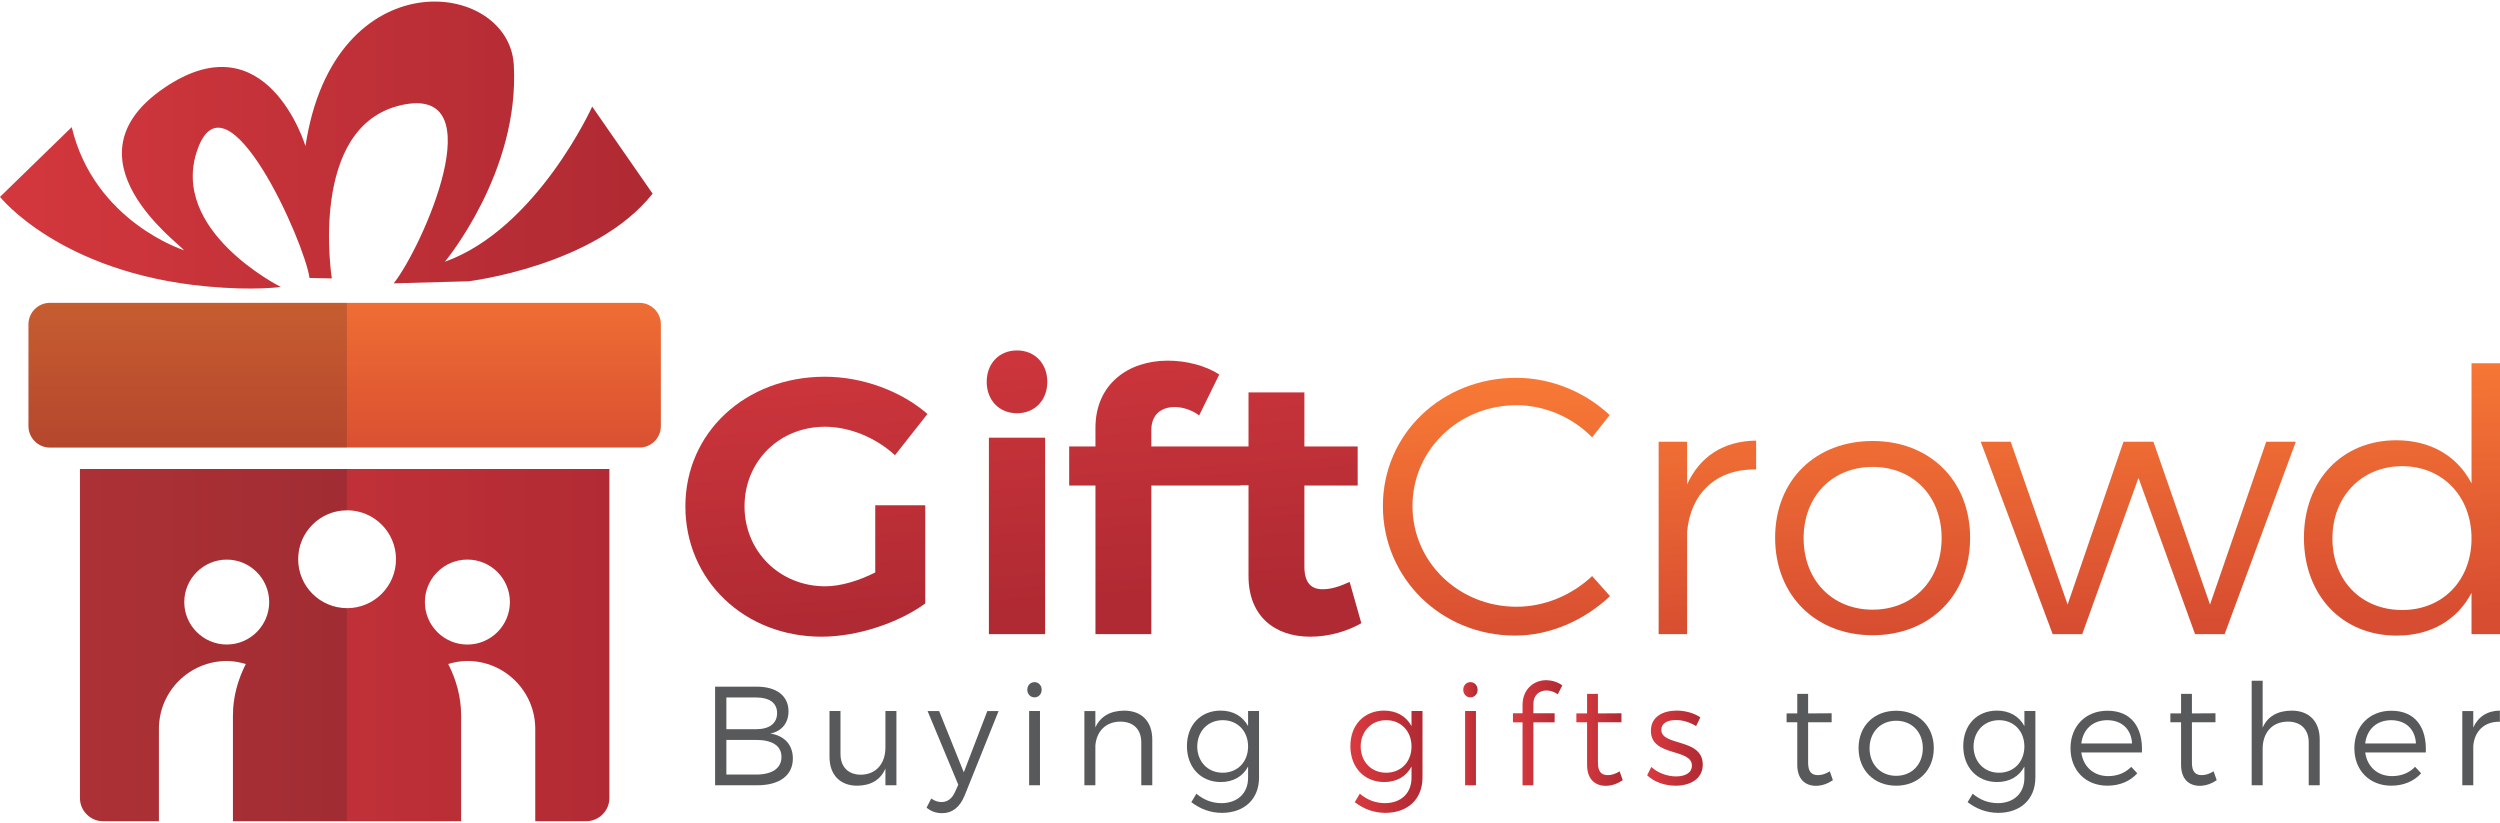 <?xml version="1.0" encoding="UTF-8"?>
<svg id="Layer_1" data-name="Layer 1" xmlns="http://www.w3.org/2000/svg" xmlns:xlink="http://www.w3.org/1999/xlink" viewBox="0 0 1581.76 518.58" width="158" height="52">
  <defs>
    <style>
      .cls-1 {
        fill: url(#linear-gradient-15);
      }

      .cls-2 {
        fill: url(#linear-gradient-13);
      }

      .cls-3 {
        fill: url(#linear-gradient-2);
      }

      .cls-4 {
        fill: url(#linear-gradient-10);
      }

      .cls-5 {
        fill: url(#linear-gradient-12);
      }

      .cls-6 {
        fill: url(#linear-gradient-4);
      }

      .cls-7 {
        fill: url(#linear-gradient-3);
      }

      .cls-8 {
        fill: url(#linear-gradient-5);
      }

      .cls-9 {
        fill: #231f20;
        opacity: .2;
      }

      .cls-10 {
        fill: url(#linear-gradient-8);
      }

      .cls-11 {
        fill: url(#linear-gradient-14);
      }

      .cls-12 {
        fill: url(#linear-gradient-17);
      }

      .cls-13 {
        fill: url(#linear-gradient-7);
      }

      .cls-14 {
        fill: url(#linear-gradient-9);
      }

      .cls-15 {
        fill: url(#linear-gradient-11);
      }

      .cls-16 {
        fill: #58595b;
      }

      .cls-17 {
        fill: url(#linear-gradient-6);
      }

      .cls-18 {
        fill: url(#linear-gradient-16);
      }

      .cls-19 {
        fill: url(#linear-gradient);
      }
    </style>
    <linearGradient id="linear-gradient" x1="218.08" y1="121.11" x2="218.08" y2="292.83" gradientUnits="userSpaceOnUse">
      <stop offset="0" stop-color="#ff8336"/>
      <stop offset="1" stop-color="#d74d31"/>
    </linearGradient>
    <linearGradient id="linear-gradient-2" x1="-70.18" y1="90.78" x2="406.33" y2="90.78" gradientUnits="userSpaceOnUse">
      <stop offset="0" stop-color="#d93a3f"/>
      <stop offset="1" stop-color="#b02a33"/>
    </linearGradient>
    <linearGradient id="linear-gradient-3" x1="501.12" y1="161.5" x2="517.36" y2="393.55" xlink:href="#linear-gradient-2"/>
    <linearGradient id="linear-gradient-4" x1="637.26" y1="151.97" x2="653.5" y2="384.02" xlink:href="#linear-gradient-2"/>
    <linearGradient id="linear-gradient-5" x1="630.47" y1="152.44" x2="646.71" y2="384.5" xlink:href="#linear-gradient-2"/>
    <linearGradient id="linear-gradient-6" x1="757.24" y1="143.57" x2="773.48" y2="375.62" xlink:href="#linear-gradient-2"/>
    <linearGradient id="linear-gradient-7" x1="943.7" y1="202.9" x2="950.67" y2="407.11" xlink:href="#linear-gradient"/>
    <linearGradient id="linear-gradient-8" x1="1075.47" y1="198.41" x2="1082.43" y2="402.62" xlink:href="#linear-gradient"/>
    <linearGradient id="linear-gradient-9" x1="1179.89" y1="194.85" x2="1186.85" y2="399.06" xlink:href="#linear-gradient"/>
    <linearGradient id="linear-gradient-10" x1="1349.85" y1="189.05" x2="1356.81" y2="393.26" xlink:href="#linear-gradient"/>
    <linearGradient id="linear-gradient-11" x1="1516.28" y1="183.38" x2="1523.24" y2="387.59" xlink:href="#linear-gradient"/>
    <linearGradient id="linear-gradient-12" x1="854.39" y1="480.96" x2="900.02" y2="480.96" xlink:href="#linear-gradient-2"/>
    <linearGradient id="linear-gradient-13" x1="925.79" y1="463.22" x2="934.88" y2="463.22" xlink:href="#linear-gradient-2"/>
    <linearGradient id="linear-gradient-14" x1="957.25" y1="462.6" x2="988.46" y2="462.6" xlink:href="#linear-gradient-2"/>
    <linearGradient id="linear-gradient-15" x1="997.37" y1="467.1" x2="1026.7" y2="467.1" xlink:href="#linear-gradient-2"/>
    <linearGradient id="linear-gradient-16" x1="1042.13" y1="472.36" x2="1077.34" y2="472.36" xlink:href="#linear-gradient-2"/>
    <linearGradient id="linear-gradient-17" x1="-70.18" y1="407.17" x2="406.33" y2="407.17" xlink:href="#linear-gradient-2"/>
  </defs>
  <path class="cls-19" d="M404.53,190.61H31.62c-7.5,0-13.59,6.09-13.59,13.58v64.39c0,7.51,6.09,13.59,13.59,13.59h372.92c7.51,0,13.59-6.08,13.59-13.59v-64.39c0-7.5-6.09-13.58-13.59-13.58Z"/>
  <path class="cls-3" d="M116.44,157.35s-56.78-18.01-71.06-77.91L0,123.57s37.99,47.98,130.79,56.65c30.32,2.83,46.84.32,46.84.32,0,0-71.13-35.63-52.59-87.2,18.53-51.57,67.74,59.1,70.79,81.53l14.11.29s-15.33-96.41,44.08-109.68c59.43-13.27,12.99,90.25-4.91,112.79l47.33-1.3s80.22-9.58,116.47-55.44l-38.22-55.08s-34.94,77.24-93.24,98.18c0,0,47.52-56.78,43.63-124.63-3.11-54.29-113.88-67.37-131.81,51.46,0,0-24.33-81.25-89.48-36.77-65.16,44.48,9.23,98,12.66,102.66Z"/>
  <g>
    <path class="cls-7" d="M521.9,269c15.7,0,32.34,6.93,44.35,18.02l20.55-26.1c-16.4-14.32-40.89-23.56-64.91-23.56-50.36,0-88.25,35.35-88.25,82.01s37.19,82.47,86.17,82.47c22.4,0,48.51-8.55,65.6-21.03v-62.14h-31.64v42.51c-10.4,5.31-21.95,8.78-31.65,8.78-28.64,0-51.06-21.95-51.06-50.59s22.18-50.36,50.83-50.36Z"/>
    <path class="cls-6" d="M643.46,220.72c-11.32,0-19.17,8.31-19.17,19.87s7.85,19.87,19.17,19.87,19.17-8.31,19.17-19.87-7.86-19.87-19.17-19.87Z"/>
    <rect class="cls-8" x="625.68" y="275.93" width="35.58" height="124.29"/>
    <path class="cls-17" d="M853.94,367.18c-6.47,3-12.01,4.62-16.63,4.62-7.62.23-12.02-3.93-12.02-14.32v-51.29h33.72v-24.72h-33.72v-34.19h-35.35v34.19h-61.49v-10.39c0-9.94,6.47-14.55,14.79-14.55,5.08,0,10.86,1.85,15.48,5.31l12.7-25.87c-8.78-5.77-21.02-8.78-32.58-8.78-24.95,0-45.74,14.79-45.74,42.51v11.78h-16.63v24.72h16.63v94.02h35.35v-94.02h56.44v-.23h5.05v57.52c0,25.64,16.87,38.35,39.04,38.35,11.54,0,23.1-3.23,32.34-8.55l-7.39-26.11Z"/>
  </g>
  <path class="cls-13" d="M1018.44,261.61l-11.09,14.09c-12.48-12.71-30.03-20.33-47.82-20.33-36.5,0-65.84,28.19-65.84,63.76s29.34,63.76,65.84,63.76c17.79,0,35.12-7.39,47.82-19.41l11.31,12.71c-15.94,15.02-37.65,24.95-60.07,24.95-46.66,0-83.63-36.27-83.63-82.02s37.43-81.08,84.32-81.08c22.18,0,43.66,9.01,59.14,23.56Z"/>
  <path class="cls-10" d="M1067.44,305.5c8.09-17.79,23.1-27.49,43.67-27.72v18.25c-25.64-.46-41.58,15.48-43.67,39.5v64.68h-18.01v-121.74h18.01v27.03Z"/>
  <path class="cls-14" d="M1246.49,339.23c0,36.5-25.64,61.68-61.68,61.68s-61.68-25.18-61.68-61.68,25.64-61.22,61.68-61.22,61.68,24.95,61.68,61.22ZM1141.16,339.46c0,26.8,18.24,45.28,43.66,45.28s43.65-18.48,43.65-45.28-18.24-45.05-43.65-45.05-43.66,18.48-43.66,45.05Z"/>
  <path class="cls-4" d="M1388.82,400.22l-35.8-98.87-35.58,98.87h-18.71l-45.51-121.74h18.94l36.03,103.03,35.35-103.03h18.94l35.8,103.03,35.58-103.03h18.72l-45.05,121.74h-18.71Z"/>
  <path class="cls-15" d="M1581.76,400.22h-18.02v-26.1c-9.01,17.09-25.64,27.03-47.35,27.03-34.66,0-58.68-25.64-58.68-61.91s24.02-61.68,58.44-61.68c21.72,0,38.58,9.93,47.59,27.26v-76h18.02v171.41ZM1563.74,339.69c0-26.57-18.25-45.74-43.89-45.74s-44.12,19.17-44.12,45.74,18.25,45.27,44.12,45.27,43.89-18.94,43.89-45.27Z"/>
  <g>
    <path class="cls-5" d="M900.02,490.94c0,13.73-9.36,22.37-23.62,22.37-7.39-.08-13.54-2.49-19.25-6.77l3.21-5.35c4.63,3.83,9.55,5.88,15.77,5.97,10.25,0,16.94-6.24,16.94-16.04v-7.13c-3.29,6.24-9.36,9.81-17.3,9.81-12.65,0-21.38-9.36-21.38-22.73s8.64-22.38,21.21-22.47c8.02,0,14.09,3.57,17.47,9.81v-9.54h6.95v42.07ZM893.07,471.33c0-9.8-6.69-16.67-16.04-16.67s-16.04,6.95-16.13,16.67c.1,9.63,6.69,16.58,16.13,16.58s16.04-6.95,16.04-16.58Z"/>
    <path class="cls-2" d="M934.88,435.41c0,2.76-1.95,4.81-4.54,4.81s-4.54-2.05-4.54-4.81,1.97-4.82,4.54-4.82,4.54,2.05,4.54,4.82ZM926.96,495.84v-46.97h6.86v46.97h-6.86Z"/>
    <path class="cls-11" d="M970.18,444.24v6.06h13.45v5.71h-13.45v39.84h-6.86v-39.84h-6.07v-5.71h6.07v-5.17c0-10.25,7.22-15.78,15.07-15.78,3.57.09,7.23,1.16,10.08,3.3l-2.85,5.62c-2.15-1.52-4.73-2.41-7.14-2.41-4.55,0-8.29,2.95-8.29,8.38Z"/>
    <path class="cls-1" d="M1026.7,492.64c-3.31,2.22-6.87,3.48-10.61,3.56-6.86,0-11.94-4.1-11.94-13.37v-26.83h-6.78v-5.61h6.78v-12.39h6.86v12.39l14.89-.1v5.71h-14.89v25.58c0,5.71,2.22,7.85,6.24,7.85,2.41,0,4.91-.8,7.49-2.41l1.97,5.63Z"/>
    <path class="cls-18" d="M1075.82,452.88l-2.68,5.53c-3.65-2.32-8.37-3.84-12.74-3.84-5.26,0-9.27,1.87-9.27,6.24,0,10.43,26.21,5.08,26.21,21.93,0,9.27-8.2,13.38-17.21,13.38-6.69,0-13.55-2.32-17.99-6.6l2.66-5.26c4.02,3.75,10.08,5.98,15.6,5.98s9.98-2.05,10.07-6.69c.26-11.32-26.03-5.53-25.94-22.2,0-9,7.77-12.75,16.32-12.75,5.6,0,11.04,1.61,14.97,4.28Z"/>
  </g>
  <g>
    <path class="cls-16" d="M478.74,433.45c12.57,0,20.15,5.79,20.15,15.6,0,7.31-4.18,12.57-11.49,14.08,9,1.33,14.25,7.22,14.25,15.78,0,10.61-8.37,16.93-22.46,16.93h-26.75v-62.39h26.3ZM459.58,460.37h18.81c8.38,0,13.28-3.66,13.28-10.17s-4.9-9.9-13.28-9.9h-18.81v20.06ZM459.58,489.07h18.81c10.16,0,16.05-4.01,16.05-11.14s-5.88-10.78-16.05-10.78h-18.81v21.92Z"/>
    <path class="cls-16" d="M567.17,495.84h-6.96v-10.6c-3.11,7.31-9.36,10.79-17.82,10.88-10.96,0-17.56-6.96-17.56-18.28v-28.97h6.95v27.1c0,8.29,4.9,13.19,13.01,13.19,9.71-.17,15.42-7.22,15.42-17.21v-23.08h6.96v46.97Z"/>
    <path class="cls-16" d="M610.23,502.54c-2.95,7.22-7.84,10.96-14.09,10.96-3.92,0-7.05-1.15-9.9-3.47l2.95-5.8c2.13,1.52,4.28,2.23,6.6,2.23,3.65,0,6.69-2.23,8.56-6.6l1.96-4.36-19.43-46.62h7.31l15.61,38.77,14.88-38.77h7.13l-21.57,53.67Z"/>
    <path class="cls-16" d="M659.07,435.41c0,2.76-1.95,4.81-4.54,4.81s-4.55-2.05-4.55-4.81,1.97-4.82,4.55-4.82,4.54,2.05,4.54,4.82ZM651.14,495.84v-46.97h6.86v46.97h-6.86Z"/>
    <path class="cls-16" d="M729.05,466.88v28.97h-6.96v-27.09c0-8.29-4.98-13.19-13.28-13.19-9.26.08-14.97,6.15-15.77,15.06v25.23h-6.95v-46.97h6.95v10.34c3.29-7.13,9.62-10.52,18.18-10.61,11.23,0,17.83,6.96,17.83,18.28Z"/>
    <path class="cls-16" d="M796.61,490.94c0,13.73-9.36,22.37-23.61,22.37-7.4-.08-13.55-2.49-19.25-6.77l3.21-5.35c4.62,3.83,9.54,5.88,15.77,5.97,10.25,0,16.94-6.24,16.94-16.04v-7.13c-3.3,6.24-9.36,9.81-17.3,9.81-12.66,0-21.39-9.36-21.39-22.73s8.64-22.38,21.22-22.47c8.02,0,14.08,3.57,17.46,9.81v-9.54h6.94v42.07ZM789.67,471.33c0-9.8-6.69-16.67-16.05-16.67s-16.05,6.95-16.13,16.67c.09,9.63,6.69,16.58,16.13,16.58s16.05-6.95,16.05-16.58Z"/>
    <path class="cls-16" d="M1159.7,492.64c-3.3,2.22-6.87,3.48-10.61,3.56-6.87,0-11.95-4.1-11.95-13.37v-26.83h-6.76v-5.61h6.76v-12.39h6.86v12.39l14.89-.1v5.71h-14.89v25.58c0,5.71,2.23,7.85,6.23,7.85,2.41,0,4.9-.8,7.5-2.41l1.96,5.63Z"/>
    <path class="cls-16" d="M1223.52,472.31c0,14.08-9.9,23.81-23.81,23.81s-23.79-9.72-23.79-23.81,9.9-23.62,23.79-23.62,23.81,9.63,23.81,23.62ZM1182.88,472.4c0,10.34,7.04,17.47,16.84,17.47s16.86-7.13,16.86-17.47-7.04-17.38-16.86-17.38-16.84,7.13-16.84,17.38Z"/>
    <path class="cls-16" d="M1287.79,490.94c0,13.73-9.36,22.37-23.61,22.37-7.4-.08-13.55-2.49-19.26-6.77l3.21-5.35c4.63,3.83,9.54,5.88,15.78,5.97,10.25,0,16.93-6.24,16.93-16.04v-7.13c-3.29,6.24-9.36,9.81-17.29,9.81-12.65,0-21.39-9.36-21.39-22.73s8.65-22.38,21.22-22.47c8.02,0,14.1,3.57,17.47,9.81v-9.54h6.95v42.07ZM1280.83,471.33c0-9.8-6.67-16.67-16.03-16.67s-16.04,6.95-16.14,16.67c.1,9.63,6.7,16.58,16.14,16.58s16.03-6.95,16.03-16.58Z"/>
    <path class="cls-16" d="M1355.19,475.08h-38.33c1.25,9.18,7.93,14.97,17.03,14.97,5.79,0,10.87-2.05,14.53-5.88l3.84,4.1c-4.45,4.99-11.06,7.84-18.9,7.84-13.81,0-23.35-9.72-23.35-23.71s9.63-23.71,23.27-23.71c15.14-.09,22.64,10.42,21.92,26.39ZM1348.95,469.38c-.45-9-6.51-14.71-15.68-14.71s-15.34,5.8-16.41,14.71h32.09Z"/>
    <path class="cls-16" d="M1402.53,492.64c-3.31,2.22-6.87,3.48-10.61,3.56-6.86,0-11.95-4.1-11.95-13.37v-26.83h-6.77v-5.61h6.77v-12.39h6.87v12.39l14.89-.1v5.71h-14.89v25.58c0,5.71,2.23,7.85,6.23,7.85,2.41,0,4.9-.8,7.49-2.41l1.97,5.63Z"/>
    <path class="cls-16" d="M1467.69,466.88v28.97h-6.95v-27.09c0-8.29-4.99-13.19-13.28-13.19-9.99.08-15.87,7.13-15.87,17.2v23.08h-6.95v-66.14h6.95v29.68c3.22-7.3,9.63-10.69,18.28-10.78,11.24,0,17.82,6.96,17.82,18.28Z"/>
    <path class="cls-16" d="M1534.82,475.08h-38.34c1.25,9.18,7.93,14.97,17.02,14.97,5.8,0,10.89-2.05,14.54-5.88l3.82,4.1c-4.45,4.99-11.06,7.84-18.9,7.84-13.81,0-23.35-9.72-23.35-23.71s9.63-23.71,23.27-23.71c15.16-.09,22.65,10.42,21.93,26.39ZM1528.57,469.38c-.45-9-6.51-14.71-15.69-14.71s-15.33,5.8-16.41,14.71h32.09Z"/>
    <path class="cls-16" d="M1564.85,459.3c3.12-6.86,8.91-10.6,16.84-10.7v7.04c-9.89-.17-16.03,5.98-16.84,15.25v24.96h-6.95v-46.97h6.95v10.43Z"/>
  </g>
  <path class="cls-12" d="M258.42,295.75H50.59v208.13c0,8.12,6.58,14.7,14.7,14.7h35.24v-58.45c0-23.73,19.3-42.94,43.03-42.94,4.21,0,8.17.79,12,1.91-4.99,9.81-8.17,20.86-8.17,32.57v66.9h144.37v-66.9c0-11.71-3.16-22.77-8.16-32.57,3.84-1.13,7.88-1.91,12.11-1.91,23.63,0,42.95,19.22,42.95,42.94v58.45h32.19c8.12,0,14.72-6.59,14.72-14.7v-208.13h-127.14ZM143.47,406.81c-14.8,0-26.91-12.09-26.91-26.87s12.1-26.9,26.91-26.9,26.87,12.09,26.87,26.9-12.09,26.87-26.87,26.87ZM219.59,383.79c-17.11,0-30.96-13.86-30.96-30.97s13.86-30.96,30.96-30.96,30.96,13.86,30.96,30.96-13.87,30.97-30.96,30.97ZM295.72,406.81c-14.89,0-26.9-12.09-26.9-26.87s12.02-26.9,26.9-26.9,26.9,12.09,26.9,26.9-12.11,26.87-26.9,26.87Z"/>
  <path class="cls-9" d="M219.47,190.61H31.62c-7.5,0-13.59,6.09-13.59,13.58v64.39c0,7.51,6.09,13.59,13.59,13.59h187.85v-91.56Z"/>
  <path class="cls-9" d="M219.47,383.77c-17.04-.07-30.84-13.89-30.84-30.95s13.8-30.88,30.84-30.95v-26.12H50.59v208.13c0,8.12,6.58,14.7,14.7,14.7h35.24v-58.45c0-23.73,19.3-42.94,43.03-42.94,4.21,0,8.17.79,12,1.91-4.99,9.81-8.17,20.86-8.17,32.57v66.9h72.07v-134.81ZM143.47,406.81c-14.8,0-26.91-12.09-26.91-26.87s12.1-26.9,26.91-26.9,26.87,12.09,26.87,26.9-12.09,26.87-26.87,26.87Z"/>
</svg>